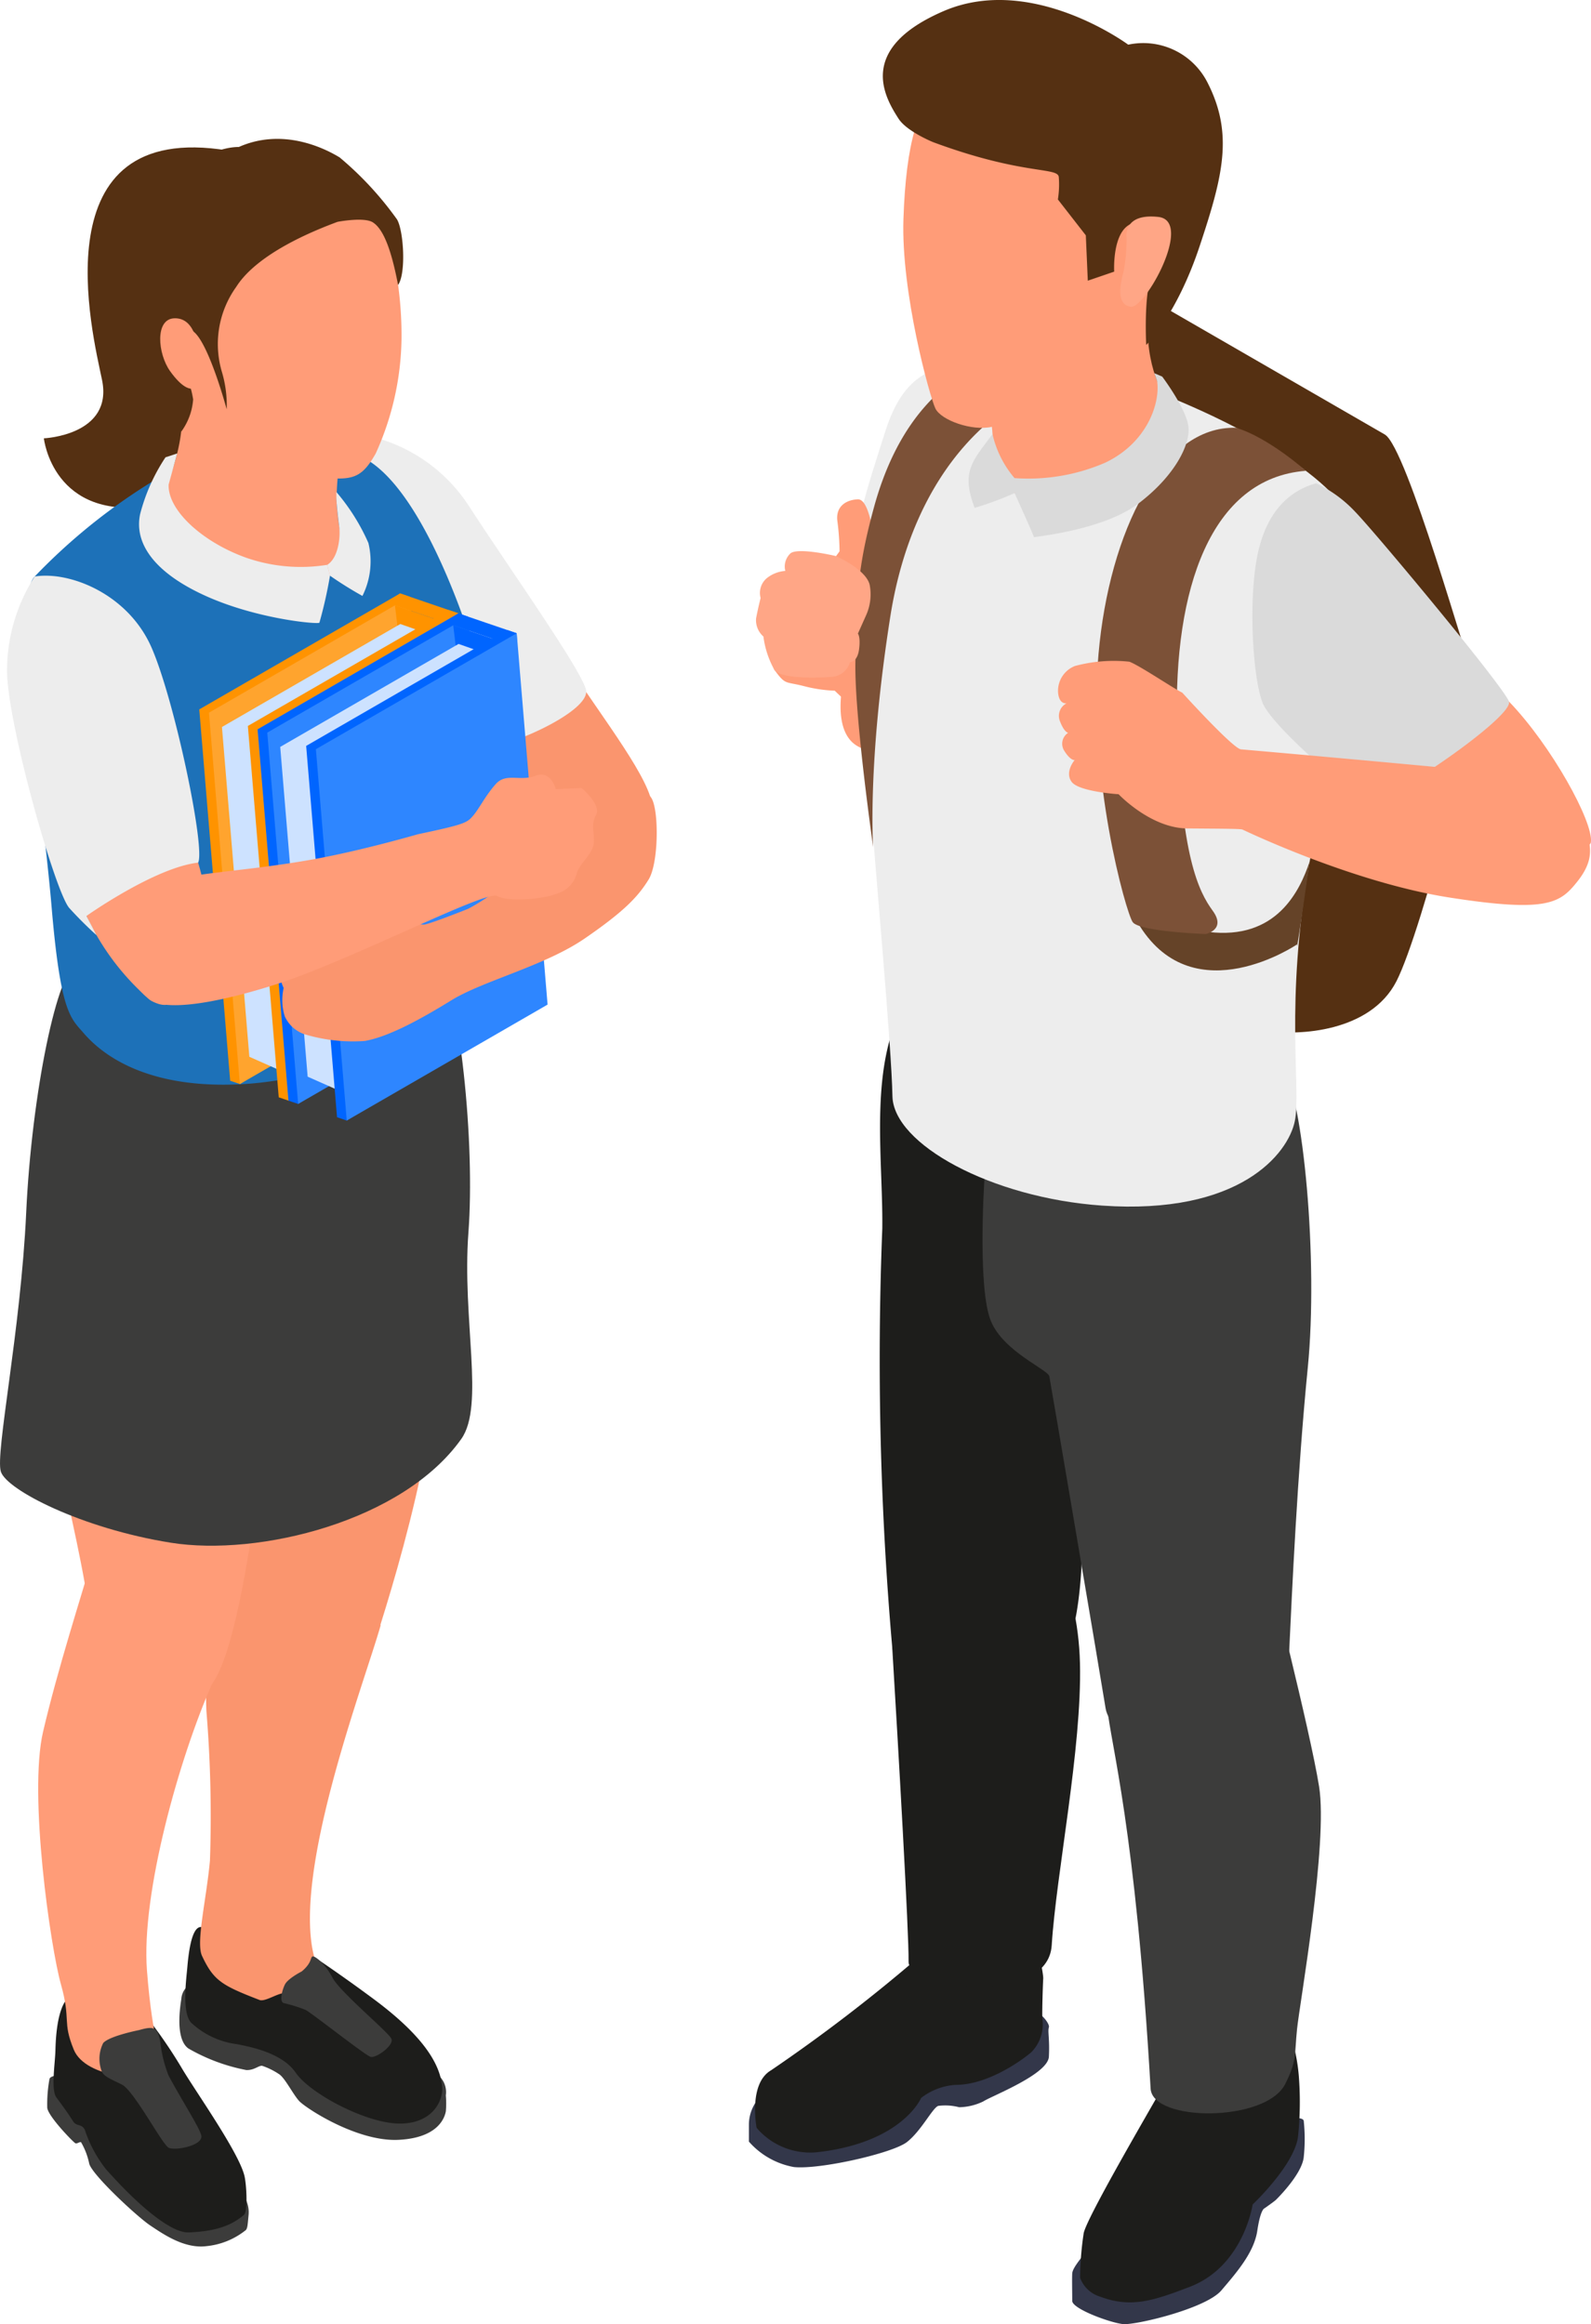 <svg xmlns="http://www.w3.org/2000/svg" xmlns:xlink="http://www.w3.org/1999/xlink" id="Group_365" data-name="Group 365" width="140.78" height="205.665" viewBox="0 0 140.78 205.665"><defs><clipPath id="clip-path"><rect id="Rectangle_294" data-name="Rectangle 294" width="140.78" height="205.665" fill="none"></rect></clipPath></defs><g id="Group_364" data-name="Group 364" clip-path="url(#clip-path)"><path id="Path_1212" data-name="Path 1212" d="M19.128,131.673c1.184,1.916,1.58,2.726,1.491,3.644s-.088,1.114-.227,1.322a6.577,6.577,0,0,1-3.465,1.432c-1.966.266-3.843-1.049-5-1.819s-5.111-4.443-5.407-5.465a6.311,6.311,0,0,0-.726-1.91c-.134-.045-.341.148-.49.1s-2.444-2.4-2.5-3.154A12.408,12.408,0,0,1,3,123.292c.088-.444,1.658-.39,1.866-.224s14.267,8.6,14.267,8.6" transform="translate(1.377 60.687)" fill="#3c3c3b"></path><path id="Path_1213" data-name="Path 1213" d="M33.181,125.382a1.973,1.973,0,0,1,1.023,2.025,8.128,8.128,0,0,1,0,1.417c-.081.393-.514,2.34-4.193,2.518s-8.242-2.833-8.793-3.443-1.279-2.085-1.789-2.381a6.273,6.273,0,0,0-1.476-.727c-.315-.04-.708.412-1.416.373a16.409,16.409,0,0,1-5.116-1.909c-1.2-.865-.711-3.786-.621-4.391a1.627,1.627,0,0,1,.878-1.332c.472-.178,21.5,7.849,21.5,7.849" transform="translate(5.246 58.013)" fill="#3c3c3b"></path><path id="Path_1214" data-name="Path 1214" d="M20.025,17.674c-6.369,5.771,2.5,21.112-7.779,22.761C3.392,41.857,2.6,34.477,2.6,34.477s6.157-.264,5.148-5.165C6.907,25.241,2.118,6.248,18.873,9.007c6.66,2.588,1.152,8.667,1.152,8.667" transform="translate(1.281 4.311)" fill="#553012"></path><path id="Path_1215" data-name="Path 1215" d="M21.148,116.558s2.806,1.794,6.532,4.564c4.887,3.632,5.833,6.085,6.013,7.6s-1.007,3.5-3.945,3.389-7.756-2.674-9-4.5-4.26-2.323-5.181-2.52a7.259,7.259,0,0,1-4.054-1.888c-.866-.875-.439-3.9-.354-4.918.236-2.824.739-3.64,1.259-3.555.49.082,3.171-1.688,3.171-1.688Z" transform="translate(5.417 55.8)" fill="#1d1d1b"></path><path id="Path_1216" data-name="Path 1216" d="M9.766,118.226a42.283,42.283,0,0,1,4.69,6.387c1.164,2.006,5.117,7.535,5.613,9.661.175.748.311,3.132-.052,3.435-.972.813-2.2,1.438-4.878,1.547-1.582.066-4.49-2.4-7.319-5.583a11.519,11.519,0,0,1-1.882-3.494c-.287-.588-.715-.248-1.043-.766-.445-.705-.932-1.379-1.476-2.106-.487-.653-.106-3.06-.081-4.163.06-2.55.532-5.493,2.435-5,2.727.709,3.992.079,3.992.079" transform="translate(1.566 58.291)" fill="#1d1d1b"></path><path id="Path_1217" data-name="Path 1217" d="M27.834,98.979c-1.434,5.1-7.991,22.158-5.825,29.564.724,2.478,1.667,3.45,1.34,4.051-.257.47-1.81-.584-3.913-1.043-.575-.125-1.807.793-2.323.594-3.338-1.289-4.06-1.71-5.087-3.9-.557-1.184.387-5,.7-8.433a113.874,113.874,0,0,0-.314-13.251,27.976,27.976,0,0,1,4.009-15.737Z" transform="translate(5.851 44.833)" fill="#fa956e"></path><path id="Path_1218" data-name="Path 1218" d="M16.221,87.938c.917,5.241,4.324,11.084,1.426,17.654s-6.276,18.557-5.762,25.339,1.483,7.564.829,8.763-6.258.817-7.3-1.721-.227-2.544-1.141-5.791-2.877-16.775-1.58-22.34S6.071,97.856,7.1,94.295s9.123-6.357,9.123-6.357" transform="translate(1.117 43.406)" fill="#ff9c78"></path><path id="Path_1219" data-name="Path 1219" d="M9.418,120.332c1.255-.354,1.627-.288,1.863,1.075A11.571,11.571,0,0,0,12,124.34c1.18,2.221,2.815,4.727,2.911,5.356.13.866-2.315,1.338-2.893,1.05s-3.065-5.059-4.143-5.588-1.57-.721-1.768-1.147a3.1,3.1,0,0,1,.117-2.524c.524-.63,3.2-1.155,3.2-1.155" transform="translate(2.906 59.306)" fill="#3c3c3b"></path><path id="Path_1220" data-name="Path 1220" d="M18.465,117.243c.874-.726.762-1.181.934-1.317s1.125.591,1.792,1.866,4.963,4.829,5.214,5.407-1.349,1.733-1.837,1.6-5.3-3.952-5.777-4.163a13.468,13.468,0,0,0-1.9-.593c-.415-.088-.176-1.107.088-1.643s1.482-1.156,1.482-1.156" transform="translate(8.229 57.213)" fill="#3c3c3b"></path><path id="Path_1221" data-name="Path 1221" d="M35.573,37.934c3.205,5.205,7.674,10.742,8.679,13.808s.057,3.252-.784,4.225-7.725,1.842-10.694-1.907S26.864,45.8,26.9,43.744s8.676-5.81,8.676-5.81" transform="translate(13.276 18.724)" fill="#fa956e"></path><path id="Path_1222" data-name="Path 1222" d="M19.683,25.584a14.4,14.4,0,0,1,12.05,6.5c3.541,5.462,9.783,14.249,10.394,16.276s-7.921,5.662-9.7,5.208-3.9-3.477-5.467-5.992-7.28-22-7.28-22" transform="translate(9.716 12.628)" fill="#ededed"></path><path id="Path_1223" data-name="Path 1223" d="M31.2,57.461c1.607,4.86,1.362,19.374,1.41,30.815s-5.148,26.7-6.185,30.027-11.177,4.915-12.144-1.5S12.433,91.78,12.965,84.719s4.9-20.728,4.9-20.728Z" transform="translate(6.32 28.363)" fill="#fa956e"></path><path id="Path_1224" data-name="Path 1224" d="M26.426,69.191c.647,4.314-2.963,10.679-2.9,15.017s-2.24,31.177-5.688,35.776-9.867,2.517-10.79-5.658S1.829,92.957,1.884,82.866s1.833-21.072,3.483-23.72S26.426,69.191,26.426,69.191" transform="translate(0.93 29.015)" fill="#ff9c78"></path><path id="Path_1225" data-name="Path 1225" d="M38.263,55.005c2.553,5.971,3.765,19.19,3.186,26.9s1.461,15.33-.633,18.28c-5.175,7.293-17.935,10.418-25.693,9.181C7.231,108.11.586,104.69.075,103.074S1.833,90.641,2.318,80.148,5.084,58.51,6.868,58.091s31.4-3.086,31.4-3.086" transform="translate(0 27.151)" fill="#3c3c3b"></path><path id="Path_1226" data-name="Path 1226" d="M20.764,25.822A52.493,52.493,0,0,0,2.3,38.273C.239,40.407,3.01,58.167,3.8,67.51s1.68,9.826,2.8,11.123S11.478,83.8,21.026,83.17c3.88-.255,13.64-1.888,15.737-8.118,1.411-4.191,3.095-6.442,4.33-10.6s1.955-12.4,1.235-15.651S37.092,30.412,31.188,27.658c-2.179-1.017-8.848.03-8.848.03Z" transform="translate(0.766 12.746)" fill="#1d71b8"></path><path id="Path_1227" data-name="Path 1227" d="M26.15,28.269a26.122,26.122,0,0,0-1.21,7.674c.193,3.277,1.019,4.826.467,5.67s-2.887,2.524-8.121.8S9.811,37.444,9.8,35.861s1.044-3.152,1.392-6.1a22.561,22.561,0,0,0-.435-7.723c-.5-2.326-.009-4.517,1.558-4.933S26.15,28.269,26.15,28.269" transform="translate(4.839 8.438)" fill="#ff9c78"></path><path id="Path_1228" data-name="Path 1228" d="M11.471,18.049s.786,11.991,1.854,13.707,7.825,4.9,10.121,5.1,3.039-.242,4.134-2.164a25.3,25.3,0,0,0,2.285-10.064A32.6,32.6,0,0,0,28.736,15.7c-.533-1.562-2.75-4.11-6.936-4.642s-10.328,6.993-10.328,6.993" transform="translate(5.662 5.444)" fill="#ff9c78"></path><path id="Path_1229" data-name="Path 1229" d="M31.734,67.823,15.4,78.572l-.859-.293L11.805,45.42,29.576,35.159l.859.293Z" transform="translate(5.827 17.355)" fill="#ff9300"></path><path id="Path_1230" data-name="Path 1230" d="M32.884,68.215,15.113,78.476,12.38,45.615l17.772-10.26Z" transform="translate(6.111 17.452)" fill="#ffa42e"></path><path id="Path_1231" data-name="Path 1231" d="M24.1,35.159l5.159,1.762-1.319.762-5.03-1.719Z" transform="translate(11.307 17.355)" fill="#ff9300"></path><path id="Path_1232" data-name="Path 1232" d="M23.4,35.865l4.3,1.468v1.742L23.759,38.9Z" transform="translate(11.548 17.703)" fill="#ff9300"></path><path id="Path_1233" data-name="Path 1233" d="M31.357,66.153,19.91,77.188l-4.336-1.922L13.149,46.083l15.783-9.112,3.075,1.081Z" transform="translate(6.49 18.249)" fill="#cde2ff"></path><path id="Path_1234" data-name="Path 1234" d="M34.613,68.806,18.275,79.555l-.859-.293L14.684,46.4,32.455,36.142l.859.294Z" transform="translate(7.248 17.84)" fill="#ff9300"></path><path id="Path_1235" data-name="Path 1235" d="M35.763,69.2,17.992,79.458,15.259,46.6l17.772-10.26Z" transform="translate(7.532 17.937)" fill="#ffa42e"></path><path id="Path_1236" data-name="Path 1236" d="M35.189,69,18.85,79.752l-.859-.293L15.259,46.6,33.03,36.339l.859.294Z" transform="translate(7.532 17.937)" fill="#0065ff"></path><path id="Path_1237" data-name="Path 1237" d="M36.338,69.395,18.567,79.654,15.834,46.795l17.772-10.26Z" transform="translate(7.816 18.034)" fill="#2e86ff"></path><path id="Path_1238" data-name="Path 1238" d="M27.551,36.339,32.71,38.1l-1.319.762-5.03-1.719Z" transform="translate(13.012 17.937)" fill="#0065ff"></path><path id="Path_1239" data-name="Path 1239" d="M26.85,37.045l4.3,1.468v1.74l-3.936-.178Z" transform="translate(13.253 18.285)" fill="#0065ff"></path><path id="Path_1240" data-name="Path 1240" d="M34.811,67.333,23.364,78.367l-4.336-1.922L16.6,47.263l15.781-9.112,3.077,1.081Z" transform="translate(8.195 18.831)" fill="#cde2ff"></path><path id="Path_1241" data-name="Path 1241" d="M38.067,69.985,21.729,80.735l-.859-.293L18.138,47.583,35.909,37.322l.859.294Z" transform="translate(8.953 18.422)" fill="#0065ff"></path><path id="Path_1242" data-name="Path 1242" d="M39.216,70.378,21.445,80.639,18.714,47.778l17.771-10.26Z" transform="translate(9.237 18.519)" fill="#2e86ff"></path><path id="Path_1243" data-name="Path 1243" d="M33.238,57.242a17.9,17.9,0,0,0,7-6.681c1.035-1.919,5.378-3.269,5.378-3.269s2.917-.757,3.719,0,.8,5.855-.131,7.359-2.115,2.786-5.652,5.217-9,3.743-11.8,5.47-5.558,3.22-7.653,3.6a14.758,14.758,0,0,1-5.362-.6,2.979,2.979,0,0,1-1.727-1.573,4.856,4.856,0,0,1-.1-2.517s-.657-1.264-.084-2.049a2.2,2.2,0,0,1,1.749-.717l1.186.3a29.589,29.589,0,0,1,3-2.587A19.058,19.058,0,0,1,26.3,58.112c.753-.264,2.488.6,3.072.52s3.868-1.391,3.868-1.391" transform="translate(8.19 23.177)" fill="#fa956e"></path><path id="Path_1244" data-name="Path 1244" d="M33.179,51.17c4.118-.872,4.348-1,4.906-1.668s1.043-1.709,1.969-2.76,2.133-.218,3.519-.747,1.807,1.18,1.807,1.18l2.284-.094s1.774,1.486,1.277,2.387-.119,1.529-.2,2.472-1.129,1.7-1.479,2.582a2.539,2.539,0,0,1-1.74,1.889c-1.27.521-4.388.766-5.34.22s-13.068,5.744-19.493,7.8S10.464,66.706,9.369,65.755s-2.442-2.3-1.119-5.819,1.165-4.448,5.535-5.154c2.248-.364,6.281-.662,10.672-1.494,4.145-.786,8.721-2.118,8.721-2.118" transform="translate(3.801 22.653)" fill="#ff9c78"></path><path id="Path_1245" data-name="Path 1245" d="M9.766,40.617c2.751,5.576,6.887,14.908,7.213,18.531s-1.3,12.727-5.353,8.99-6.16-8.276-7.59-14.265S1.92,45.22,2.561,42.262s7.205-1.644,7.205-1.644" transform="translate(1.145 19.905)" fill="#ff9c78"></path><path id="Path_1246" data-name="Path 1246" d="M2.862,34.182c3.093-.5,8.281,1.541,10.352,6.309S17.983,58.284,17.327,59.5c-3.842.433-9.885,4.72-9.885,4.72l.893,1.7s-1.178-1.04-2.406-2.4S.518,47.508.418,42.643a15.444,15.444,0,0,1,2.444-8.461" transform="translate(0.205 16.835)" fill="#ededed"></path><path id="Path_1247" data-name="Path 1247" d="M25.78,15.565c-2.137.792-7.1,2.8-8.972,5.756a8.67,8.67,0,0,0-1.276,7.508,10.336,10.336,0,0,1,.43,3.326s-1.794-6.672-3.222-7.023-.926,2.932-.926,2.932a8.858,8.858,0,0,1,1.18,3.216,5.526,5.526,0,0,1-1.056,2.859A29.934,29.934,0,0,0,9.5,27.613C7.713,24.107,8.254,18.69,9,15.374s5.077-6.425,8.037-6.43c3.945-1.745,7.659.155,8.921.925a29.393,29.393,0,0,1,5.072,5.482c.588.972.826,4.783.094,5.806-.681-3.613-1.449-5.047-2.231-5.543s-3.111-.048-3.111-.048" transform="translate(4.097 4.062)" fill="#553012"></path><path id="Path_1248" data-name="Path 1248" d="M12.731,21.094s-.224-2.279-1.976-2.236S9.266,22,10.368,23.538s1.955,1.861,2.517,1.3-.154-3.747-.154-3.747" transform="translate(4.685 9.308)" fill="#ff9c78"></path><path id="Path_1249" data-name="Path 1249" d="M10.854,29.62c-.082,2.3,3.029,5.089,6.806,6.452a14.7,14.7,0,0,0,7.234.647l.24.962a39.755,39.755,0,0,1-.936,4.16c-.119.166-5.537-.312-10.1-2.385s-6.3-4.668-5.767-7.213a16.545,16.545,0,0,1,2.246-5.036l1.038-.341Z" transform="translate(4.066 13.261)" fill="#ededed"></path><path id="Path_1250" data-name="Path 1250" d="M19.389,35.591c.944-.577,1.195-2.366,1.051-3.45s-.248-2.154-.248-2.573v-.42a18.178,18.178,0,0,1,2.835,4.512,6.87,6.87,0,0,1-.527,4.687,33.253,33.253,0,0,1-2.871-1.792Z" transform="translate(9.57 14.388)" fill="#ededed"></path><path id="Path_1251" data-name="Path 1251" d="M65.609,15.372l26.83,15.49c1.951,1.126,7.349,20.468,7.98,21.838s-4.635,22.013-6.951,26.543-8.751,4.815-11.278,4.393S60.973,57.651,60.973,57.651Z" transform="translate(30.096 7.588)" fill="#553012"></path><path id="Path_1252" data-name="Path 1252" d="M45.75,126.436a3.537,3.537,0,0,0-1.383,2.8v1.5a6.924,6.924,0,0,0,3.989,2.251c2.291.236,8.729-1.225,9.994-2.212s2.251-3,2.765-3.2a4.871,4.871,0,0,1,1.857.118,5.089,5.089,0,0,0,2.133-.514c.711-.473,5.726-2.393,5.806-3.961s-.118-2.239,0-2.594-.987-1.7-1.818-1.541-23.342,7.347-23.342,7.347" transform="translate(21.9 58.777)" fill="#33374a"></path><path id="Path_1253" data-name="Path 1253" d="M65.054,136.931c-1.053,1.317-1.5,1.9-1.528,2.317s0,1.712,0,2.423,3.4,1.949,4.5,2.054,7.32-1.368,8.69-2.975,2.9-3.37,3.186-5.292.632-1.975.632-1.975.895-.627,1.028-.762,2.29-2.267,2.448-3.768a15.328,15.328,0,0,0,0-3.211c-.052-.423-1.685-.212-1.685-.212Z" transform="translate(31.351 61.935)" fill="#33374a"></path><path id="Path_1254" data-name="Path 1254" d="M53.126,31.273s-2.451,9.985-3.116,13.649.033,7.086,4.829,5.789,5.277-17.282,5.277-17.282Z" transform="translate(24.58 15.436)" fill="#ff9c78"></path><path id="Path_1255" data-name="Path 1255" d="M61.108,116.763s-.89.786-2.054,2.055a145.747,145.747,0,0,1-12.9,9.874c-2.042,1.183-1.284,5.092-1.284,5.092a6.227,6.227,0,0,0,5.446,2.151c7.478-.869,9.111-4.793,9.111-4.793a5.548,5.548,0,0,1,3.08-1.159c2.78,0,5.731-2.088,6.65-2.869a3.487,3.487,0,0,0,.993-3.01c-.021-.983.061-3.255.082-3.523.042-.511-.9-4.751-.9-4.751l-1.159-5.405Z" transform="translate(22.078 54.506)" fill="#1d1d1b"></path><path id="Path_1256" data-name="Path 1256" d="M73.7,118.631a28.671,28.671,0,0,1-2.438,7.552c-1.341,2.37-6.664,11.474-6.954,12.867a27.81,27.81,0,0,0-.318,3.958,2.714,2.714,0,0,0,1.742,1.658c2.745,1.028,4.676.4,7.979-.868,4.751-1.831,5.546-7.28,5.546-7.28s3.629-3.416,4.01-5.952a29.643,29.643,0,0,0,.072-5.45,15.9,15.9,0,0,0-.939-4.209Z" transform="translate(31.584 58.557)" fill="#1d1d1b"></path><path id="Path_1257" data-name="Path 1257" d="M62.448,21.676c-4.791-.487-7.438.91-9,5.747S50.078,37.971,50.562,40.2s4.445,4.814,8.216,5.271,3.67-23.79,3.67-23.79" transform="translate(24.918 10.654)" fill="#ededed"></path><path id="Path_1258" data-name="Path 1258" d="M63.374,47.753s-2.82-5.1-5.026-6a22.9,22.9,0,0,0-3.105-1.1s.75-3.063.275-4.709-.827-2.86-.827-2.86-.347-3.544-1.405-3.5-1.988.647-1.8,1.96a22.189,22.189,0,0,1,.187,2.641s-6.738,9.151-5.755,10.5.936,1.005,2.559,1.417a12.671,12.671,0,0,0,2.774.417s6.1,6.191,12.5,6.521-.375-5.281-.375-5.281" transform="translate(22.615 14.602)" fill="#ff9c78"></path><path id="Path_1259" data-name="Path 1259" d="M54.489,59.232c-3.413,5.688-2.072,13.789-2.148,20.246a293.5,293.5,0,0,0,.875,37.01c.312,3.265,12.2,3.41,14.179,1.975s2.868-7.029,2.617-14.929S69.873,74.4,69.873,74.4Z" transform="translate(25.729 29.237)" fill="#1d1d1b"></path><path id="Path_1260" data-name="Path 1260" d="M58.456,72.175c-.2,2.463-.624,10.942.482,13.687s5.057,4.3,5.183,4.93S68.7,117.639,69.1,120.172s6.788,6.648,11.377,4.627,4.629-4.693,4.868-9.723S86.058,99.4,86.99,90s-.381-23.933-2.279-26.743-26.255,8.92-26.255,8.92" transform="translate(28.731 31.009)" fill="#3c3c3b"></path><path id="Path_1261" data-name="Path 1261" d="M69.916,95.854C68.9,100.523,65.3,102.1,65.6,105.338s2.5,10.575,3.839,33.727c.173,2.971,10.179,2.987,11.9-.391,1.056-2.073.823-2.584,1.056-4.869s2.757-16.463,1.951-21.478S79.807,92.7,79.807,92.7Z" transform="translate(32.373 45.759)" fill="#3c3c3b"></path><path id="Path_1262" data-name="Path 1262" d="M52.856,100.977c.532,8.808,1.492,25.475,1.449,27.862s12.322,4,12.666-1.447c.4-6.357,2.683-17.438,2.5-24.954s-3.39-11.782-3.39-11.782Z" transform="translate(26.09 44.748)" fill="#1d1d1b"></path><path id="Path_1263" data-name="Path 1263" d="M72.974,22.265C84.7,26.217,93.562,31.9,94.4,35.779s-1.646,16.848-3.9,29.5-.721,20.067-1.313,22.966-4.895,8.328-17.063,7.478c-9.8-.686-18.47-5.438-18.543-9.69S52.049,65.647,51.757,61.55s-.9-17.424,1.019-24.8,4.55-12.56,6.679-13.716,13.519-.774,13.519-.774" transform="translate(25.386 10.96)" fill="#ededed"></path><path id="Path_1264" data-name="Path 1264" d="M73.857,57.268c6.063.75,8.118-3.635,8.986-6.222-1.289,9.12-1.113,7.328-1.113,7.328s-9.038,6.136-13.92-1.63c-3.8-6.037,6.048.524,6.048.524" transform="translate(33.041 25.196)" fill="#654328"></path><path id="Path_1265" data-name="Path 1265" d="M83.474,29.153C75.035,29.8,71.77,39.7,72.087,51.5s1.927,14.9,3.154,16.586-.627,2.057-.627,2.057-5.853-.211-6.454-1.053-3.973-12.9-3.026-23.723S70.757,25.109,77.32,25.348c2.875.871,6.154,3.8,6.154,3.8" transform="translate(32.068 12.51)" fill="#7c5137"></path><path id="Path_1266" data-name="Path 1266" d="M71.165,22.856c-7.783,1.35-15.351,8.355-17.4,21.415s-1.513,20.385-1.513,20.385-1.858-12.939-1.541-17.09-.278-6.106,1.619-13.011c2.2-8.018,6.543-11.717,10.968-13.245a8.4,8.4,0,0,1,7.873,1.546" transform="translate(25.011 10.309)" fill="#7c5137"></path><path id="Path_1267" data-name="Path 1267" d="M51.374,43.786a1.812,1.812,0,0,0,1.734-1.307s.65.012.8-1.119-.1-1.408-.1-1.408l.709-1.586a4.5,4.5,0,0,0,.332-2.738c-.338-1.391-3-2.542-3-2.542s-3.261-.777-3.989-.251a1.593,1.593,0,0,0-.476,1.568,2.963,2.963,0,0,0-1.647.651A1.706,1.706,0,0,0,45.2,36.8s-.23.895-.4,1.8a1.916,1.916,0,0,0,.648,1.609,8.152,8.152,0,0,0,.974,2.954c.7.951,4.95.624,4.95.624" transform="translate(22.103 16.117)" fill="#ffa686"></path><path id="Path_1268" data-name="Path 1268" d="M57.025,25.71s3.168,5.743,2.611,10.479,6.959,4.264,10.243,2.663c3.673-1.789,6.7-5.262,5.361-7.341s-2.42-5.151-1.528-10.746.75-11.537.367-12.276-10.723,4.539-10.723,4.539Z" transform="translate(28.148 4.155)" fill="#ff9c78"></path><path id="Path_1269" data-name="Path 1269" d="M72.715,22.8c.3,1.9-.836,5.432-4.576,7.223a17.119,17.119,0,0,1-8.031,1.37v1.326s1.791,3.966,1.712,3.913,6.057-.577,9.242-2.987,4.635-5.229,4.424-6.835-2.317-4.4-2.317-4.4l-.7-.3Z" transform="translate(29.669 10.915)" fill="#dadada"></path><path id="Path_1270" data-name="Path 1270" d="M72.456,15.692c-.117.345.1,9.834-1.852,13.13s-7.5,6.2-9.253,6.6-4.491-.584-4.993-1.615S53.3,23.538,53.528,17,54.788,6.393,57.181,5.257s11.242.018,11.242.018Z" transform="translate(26.414 2.348)" fill="#ff9c78"></path><path id="Path_1271" data-name="Path 1271" d="M88.334,52.436c-3.132-2.881-8.751-8.67-8.714-10.573s10.839-3.393,14.6.508,7.481,10.663,7.25,12.443-13.135-2.378-13.135-2.378" transform="translate(39.301 19.708)" fill="#ff9c78"></path><path id="Path_1272" data-name="Path 1272" d="M79.84,28.633c-2.4.651-4.518,2.575-5.262,6.7s-.309,10.672.527,12.746,8.119,8.409,9.513,8.685,12.76-7.487,12.277-8.824S85.107,33.029,83.308,31.172a11.463,11.463,0,0,0-3.468-2.539" transform="translate(36.623 14.133)" fill="#dadada"></path><path id="Path_1273" data-name="Path 1273" d="M56.732,12.572c7.938,2.945,11.032,2.194,11.138,3.087a8.432,8.432,0,0,1-.079,1.991l2.472,3.175.175,4.013,2.335-.8s-.2-3.464,1.468-4.219c2.7-1.225,2.681,2.959,1.9,4.49s-.535,6.213-.535,6.213,2.671-2.551,4.729-8.742,3.007-9.915.714-14.437a6.373,6.373,0,0,0-7.035-3.39S65.474-2.376,57.681.982s-5.165,7.689-3.989,9.52c.724,1.128,3.041,2.07,3.041,2.07" transform="translate(25.816 0)" fill="#553012"></path><path id="Path_1274" data-name="Path 1274" d="M66.929,14.676s-.358-2.154,2.8-1.812-1.155,8.142-2.439,7.949-.944-1.934-.644-3.06a14.862,14.862,0,0,0,.281-3.077" transform="translate(32.761 6.332)" fill="#ffa686"></path><path id="Path_1275" data-name="Path 1275" d="M73.665,41.976c-.851-.423-3.818-2.432-4.678-2.736a13.231,13.231,0,0,0-4.812.381,2.361,2.361,0,0,0-1.488,2.358c.091,1.069.75.945.75.945a1.248,1.248,0,0,0-.6,1.546c.39,1.035.741,1.063.741,1.063A1.15,1.15,0,0,0,63.22,47.1c.574.932.935.842.935.842s-.91,1.049-.272,1.927,4.16,1.1,4.16,1.1,2.829,3,6.073,3.026,4.72.025,4.89.1,9.717,4.676,18.344,6.019,9.759.488,11.268-1.4,1.383-3.253.424-5.278A7.63,7.63,0,0,0,104,49.37c-1.921-.332-24.425-2.317-25.128-2.373s-5.2-5.021-5.2-5.021" transform="translate(30.938 19.314)" fill="#ff9c78"></path><path id="Path_1276" data-name="Path 1276" d="M62,30.072s0,.122-.553-.457a9.1,9.1,0,0,1-1.954-3.9c-1.68,2.32-2.839,3.241-1.576,6.532a28.586,28.586,0,0,0,3.529-1.307Z" transform="translate(28.326 12.694)" fill="#dadada"></path></g></svg>